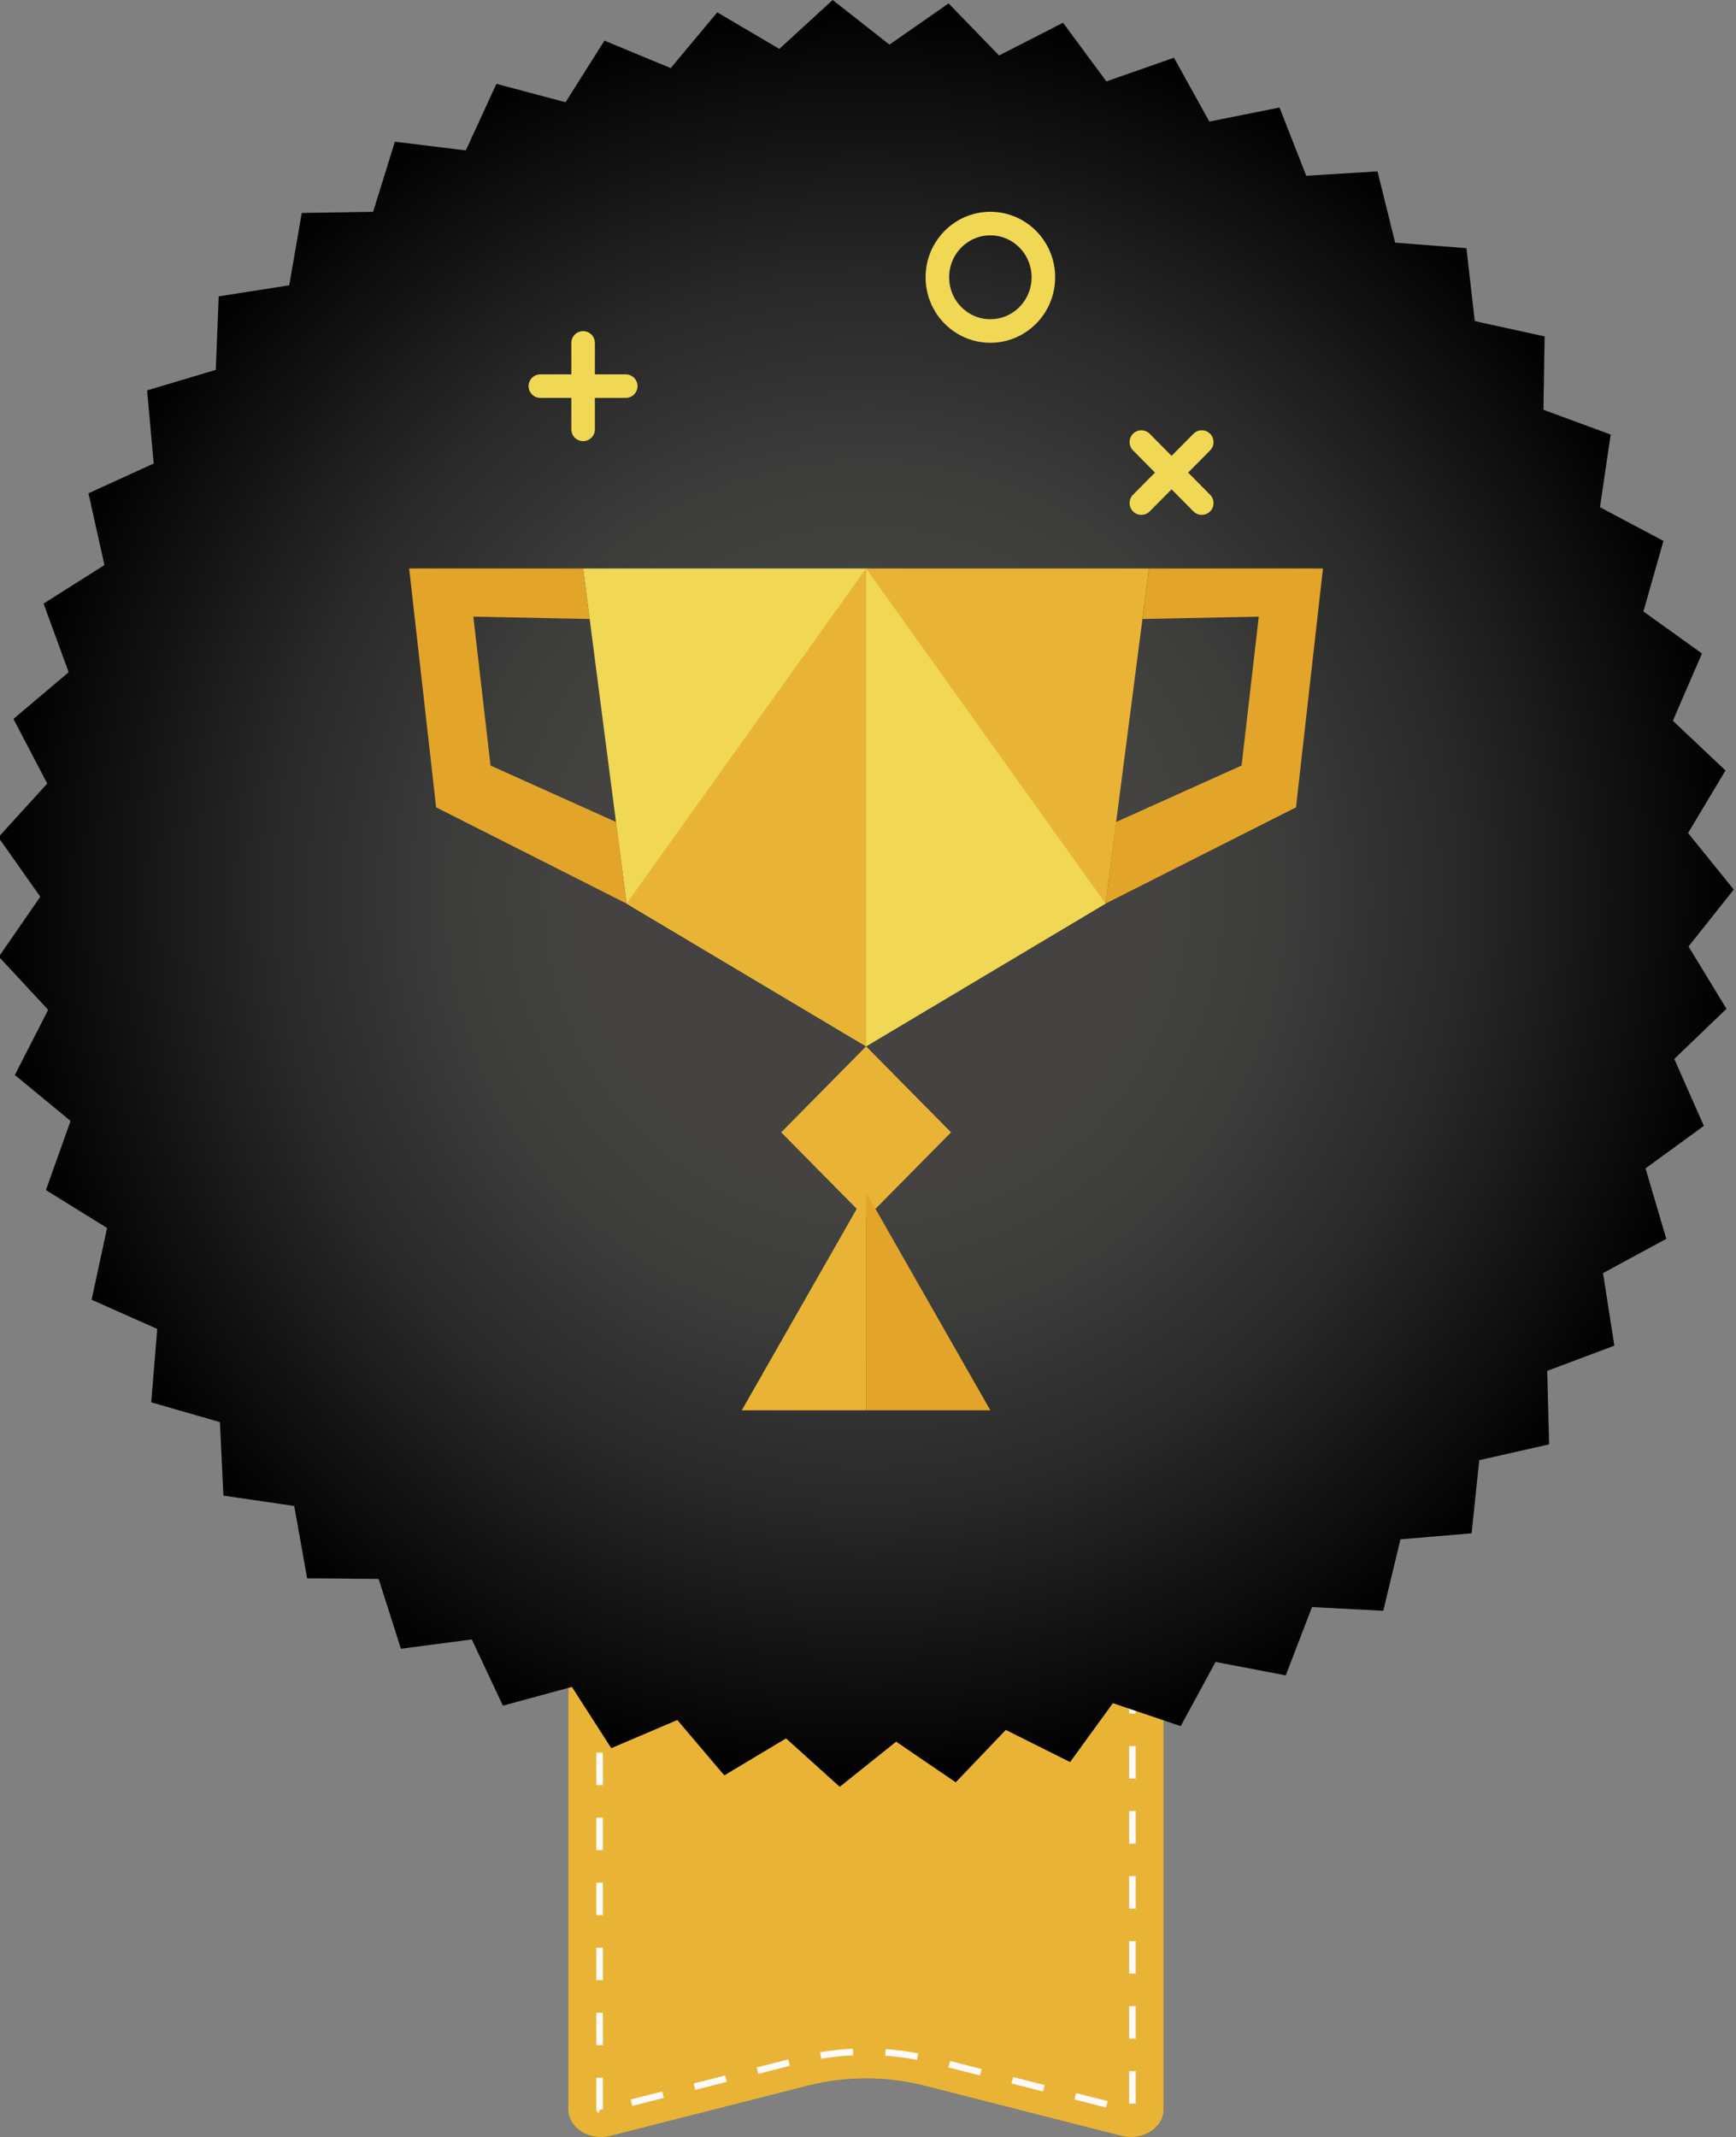 <?xml version="1.0" encoding="utf-8"?>
<!-- Generator: $$$/GeneralStr/196=Adobe Illustrator 27.6.0, SVG Export Plug-In . SVG Version: 6.00 Build 0)  -->
<svg version="1.1" id="Ebene_1" xmlns="http://www.w3.org/2000/svg" xmlns:xlink="http://www.w3.org/1999/xlink" x="0px" y="0px"
	 viewBox="0 0 147.4 181.42" style="enable-background:new 0 0 147.4 181.42;" xml:space="preserve">
<rect x="0" y="0" width="147.4" height="181.42" fill="#808080" stroke="none"/>
<style type="text/css">
	.st0{fill:#E9B435;}
	.st1{fill:none;stroke:#FDFAFB;stroke-width:0.56;stroke-miterlimit:10;}
	.st2{fill:none;stroke:#FDFAFB;stroke-width:0.56;stroke-miterlimit:10;stroke-dasharray:0,0,2.76,2.76;}
	.st3{fill:url(#SVGID_1_);}
	.st4{fill:#F0D754;}
	.st5{fill:#E3A42A;}
	.st6{fill:none;stroke:#F0D754;stroke-width:2;stroke-linecap:round;stroke-linejoin:round;}
</style>
<path class="st0" d="M95.24,181.32l-16.74-4.26c-3.24-0.83-6.7-0.83-9.94,0l-16.74,4.26c-1.77,0.46-3.56-0.68-3.56-2.25v-57.09
	h50.53v57.09c0,1.57-1.79,2.7-3.56,2.25H95.24z"/>
<line class="st1" x1="96.15" y1="122.29" x2="96.15" y2="123.59"/>
<path class="st2" d="M96.15,126.15v52.91c0,0.09-0.11,0.1-0.11,0.1c-0.01,0-0.02,0-0.04,0l-16.74-4.26
	c-1.86-0.48-3.79-0.72-5.73-0.72s-3.87,0.24-5.73,0.72l-16.74,4.26c0,0-0.03,0-0.04,0c-0.03,0-0.06-0.02-0.08-0.03
	c-0.03-0.02-0.03-0.04-0.03-0.07v-54.19"/>
<line class="st1" x1="50.92" y1="123.59" x2="50.92" y2="122.29"/>
<radialGradient id="SVGID_1_" cx="73.531" cy="105.955" r="73.688" gradientTransform="matrix(1 0 0 -1.029 0 184.881)" gradientUnits="userSpaceOnUse">
	<stop  offset="0.34" style="stop-color:#444342"/>
	<stop  offset="0.48" style="stop-color:#3C3C3B"/>
	<stop  offset="0.69" style="stop-color:#292828"/>
	<stop  offset="0.93" style="stop-color:#090909"/>
	<stop  offset="1" style="stop-color:#000000"/>
</radialGradient>
<polygon class="st3" points="33.53,12.03 39.55,12.77 42.15,7.12 48.02,8.68 51.32,3.45 56.95,5.78 60.9,1.05 66.17,4.15 70.7,0 
	75.52,3.79 80.54,0.29 84.83,4.71 90.26,1.93 93.94,6.91 99.68,4.9 102.68,10.32 108.64,9.13 110.91,14.92 116.96,14.55 
	118.46,20.6 124.51,21.07 125.22,27.26 131.15,28.56 131.05,34.79 136.76,36.89 135.85,43.06 141.24,45.92 139.54,51.91 
	144.51,55.48 142.04,61.19 146.51,65.41 143.33,70.72 147.21,75.52 143.37,80.35 146.59,85.64 142.16,89.9 144.67,95.58 
	139.72,99.19 141.48,105.17 136.11,108.08 137.07,114.24 131.37,116.38 131.53,122.62 125.6,123.96 124.95,130.17 118.91,130.68 
	117.45,136.75 111.4,136.43 109.17,142.23 103.21,141.09 100.25,146.54 94.49,144.59 90.86,149.59 85.4,146.86 81.15,151.31 
	76.09,147.86 71.3,151.69 66.74,147.58 61.5,150.72 57.51,146.02 51.9,148.41 48.56,143.21 42.7,144.8 40.06,139.18 34.04,139.97 
	32.15,134.04 26.08,133.99 24.98,127.85 18.97,126.97 18.67,120.73 12.84,119.05 13.35,112.82 7.78,110.34 9.09,104.25 3.9,101.03 
	5.99,95.16 1.26,91.26 4.09,85.73 -0.1,81.22 3.42,76.13 -0.14,71.08 4.01,66.52 1.14,61.03 5.83,57.07 3.7,51.24 8.87,47.97 
	7.51,41.88 13.05,39.35 12.49,33.14 18.32,31.4 18.57,25.16 24.56,24.22 25.62,18.08 31.68,17.98 "/>
<polygon class="st4" points="73.54,48.26 49.51,48.26 53.2,76.71 73.54,88.83 "/>
<polygon class="st0" points="73.54,48.26 97.56,48.26 93.87,76.71 73.54,88.83 "/>
<polygon class="st0" points="53.2,76.71 73.54,48.26 73.54,88.83 "/>
<polygon class="st4" points="93.87,76.71 73.54,48.26 73.54,88.83 "/>
<polygon class="st0" points="73.54,88.83 80.75,96.13 73.54,103.43 66.33,96.13 "/>
<polygon class="st0" points="62.98,119.73 73.54,119.73 73.54,101.23 "/>
<polygon class="st5" points="73.54,101.23 73.54,119.73 84.09,119.73 "/>
<polygon class="st5" points="49.51,48.26 34.74,48.26 37.03,68.54 53.2,76.71 52.32,69.79 41.65,64.99 40.19,52.35 50.07,52.55 "/>
<polygon class="st5" points="97.56,48.26 112.33,48.26 110.04,68.54 93.87,76.71 94.75,69.79 105.42,64.99 106.88,52.35 
	97.01,52.55 "/>
<line class="st6" x1="49.51" y1="29.11" x2="49.51" y2="36.45"/>
<line class="st6" x1="45.88" y1="32.78" x2="53.13" y2="32.78"/>
<line class="st6" x1="96.91" y1="37.53" x2="102.04" y2="42.71"/>
<line class="st6" x1="96.91" y1="42.71" x2="102.04" y2="37.53"/>
<ellipse class="st6" cx="84.09" cy="23.54" rx="4.5" ry="4.56"/>
</svg>
